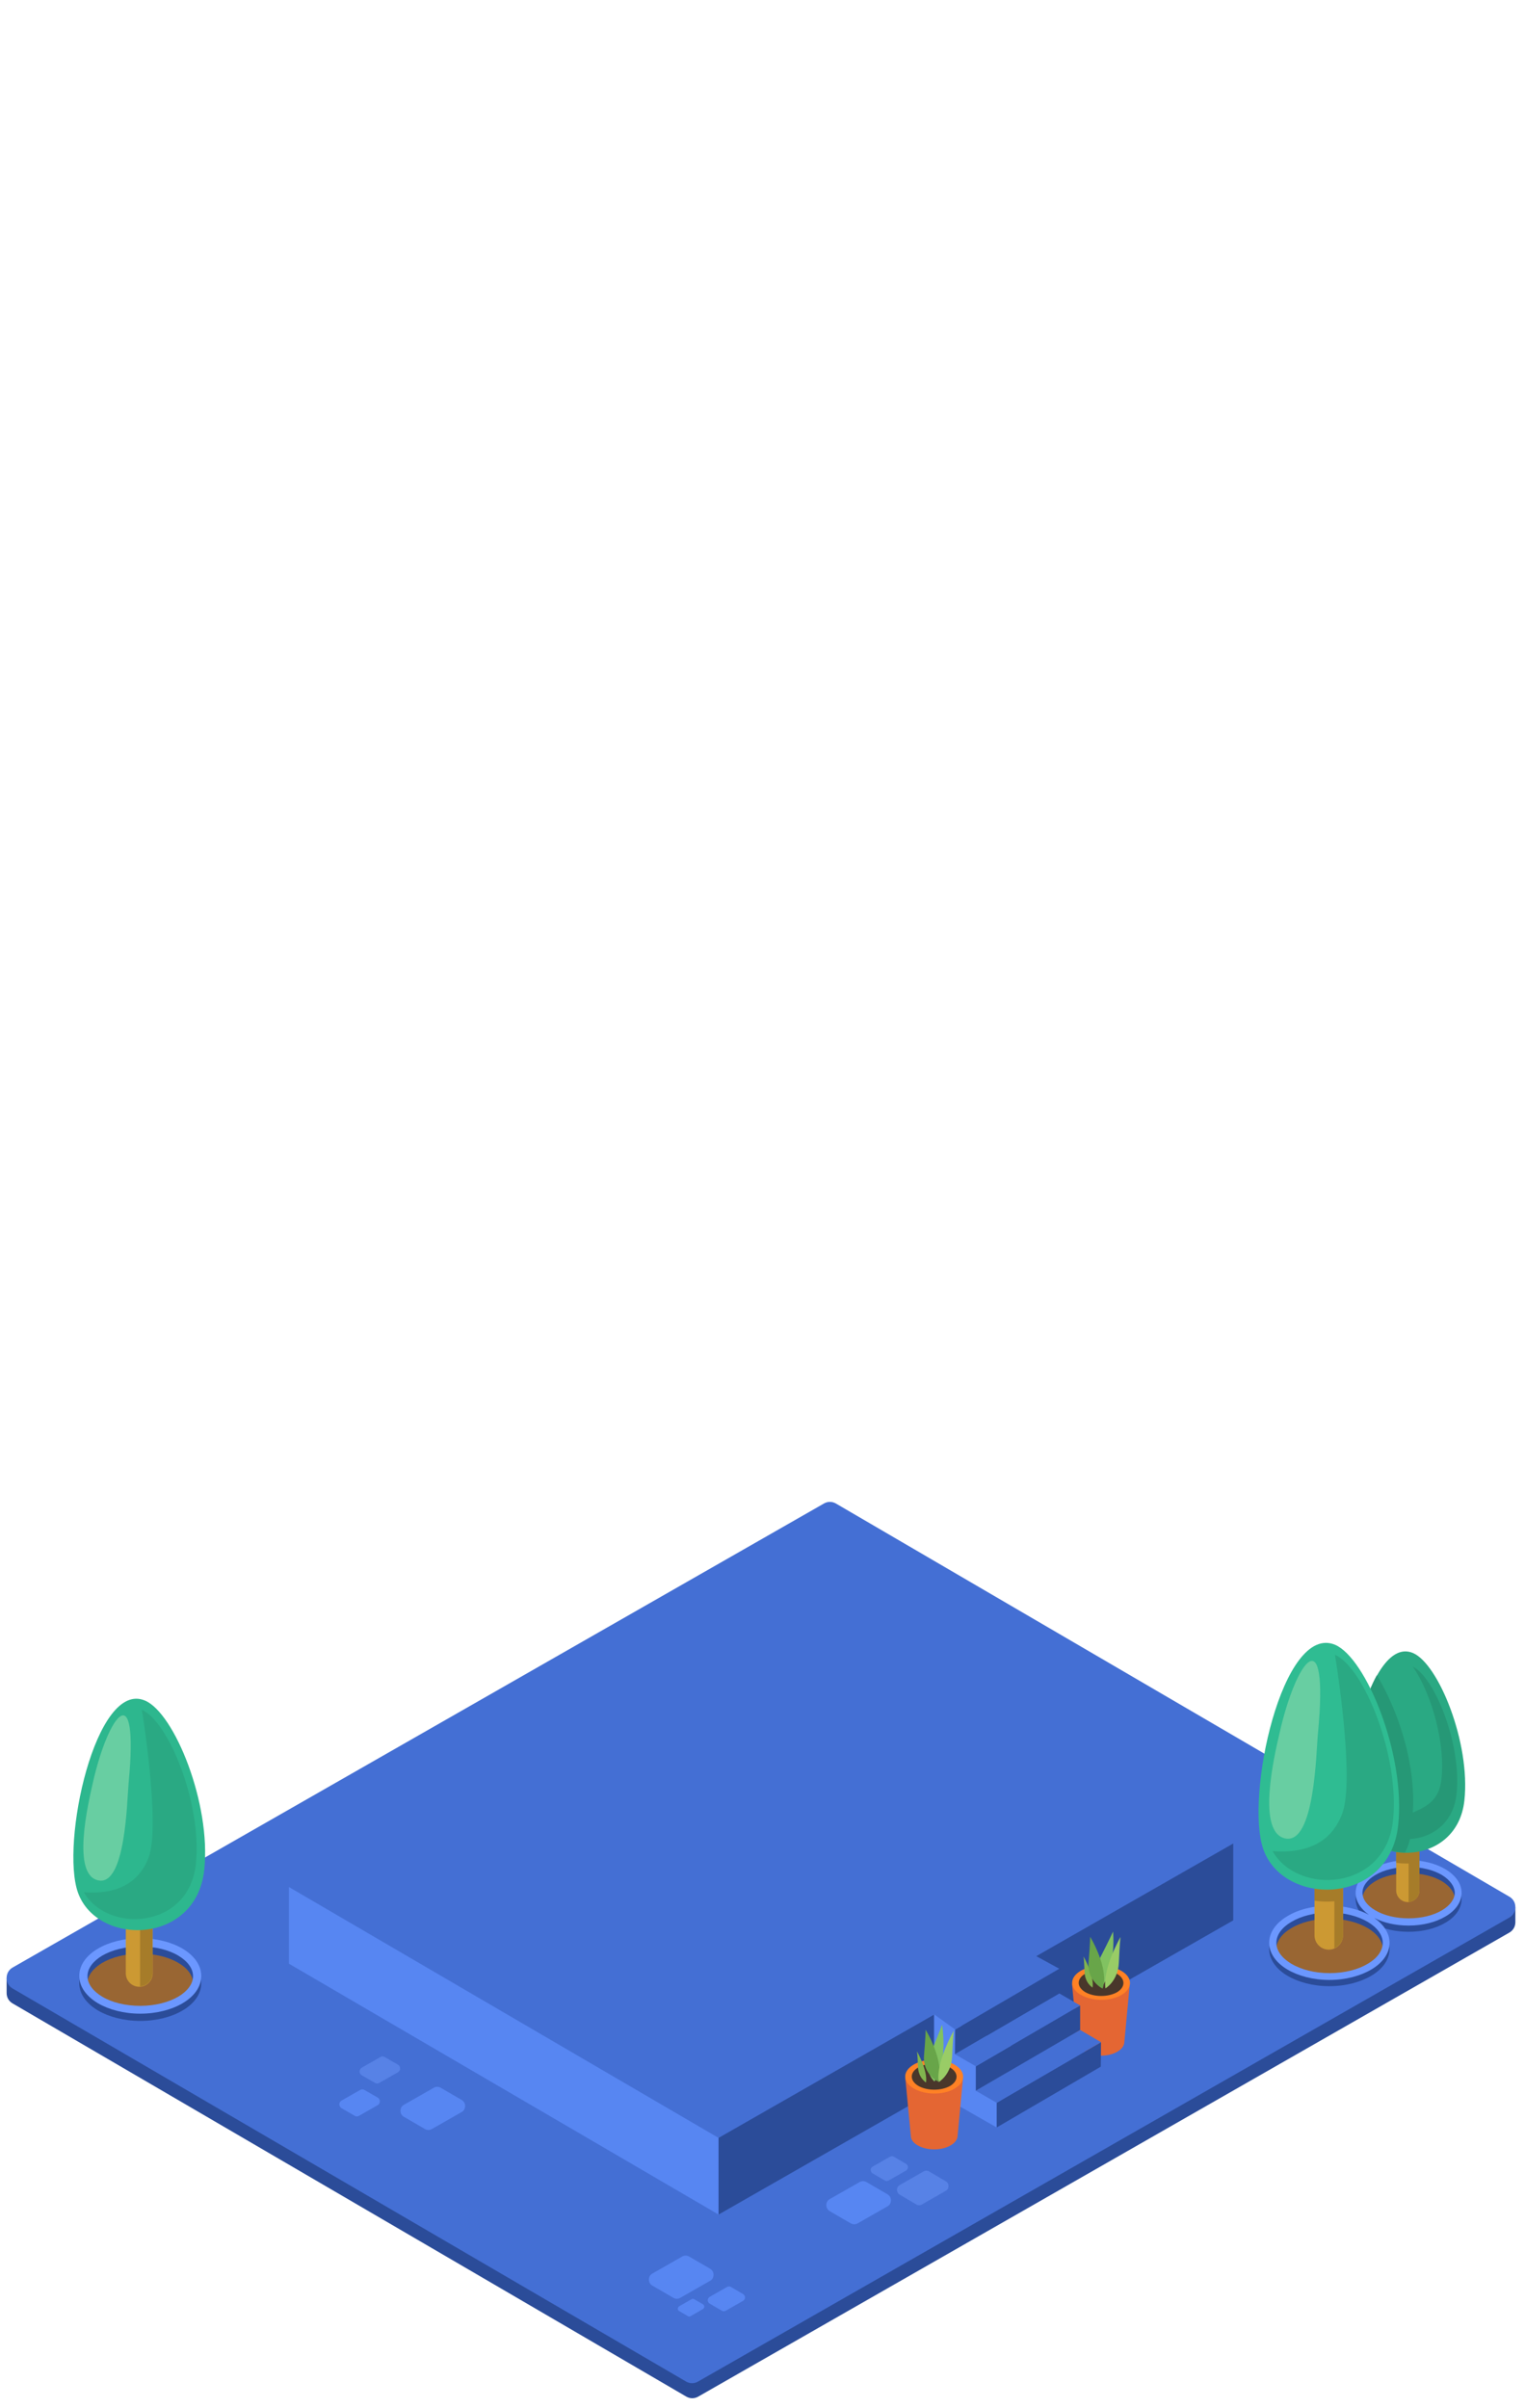 <?xml version="1.0" encoding="utf-8"?>
<!-- Generator: Adobe Illustrator 20.1.0, SVG Export Plug-In . SVG Version: 6.00 Build 0)  -->
<svg version="1.0" id="Layer_72" xmlns="http://www.w3.org/2000/svg" xmlns:xlink="http://www.w3.org/1999/xlink" x="0px" y="0px"
	 viewBox="0 0 760 1200" enable-background="new 0 0 760 1200" xml:space="preserve">
<path fill-rule="evenodd" clip-rule="evenodd" fill="#2B4C99" d="M755.3,950.4h-6.7L416.6,756.6c-1.9-1.1-4.1-1.1-6,0l-400.4,229
	H3.3v7.5h0c0,2.2,1.1,4.1,3,5.2l335.7,195.9c1.9,1.1,4.1,1.1,6,0L752.2,963c1.9-1.1,3-3,3-5.2c0-0.1,0-0.3,0-0.4h0V950.4z"/>
<path fill-rule="evenodd" clip-rule="evenodd" fill="#446FD4" d="M6.2,990.8l335.7,195.9c1.9,1.1,4.1,1.1,6,0l404.3-231.2
	c1.9-1.1,3-3,3-5.2c0-2.2-1.1-4.1-3-5.2L416.6,749.2c-1.9-1.1-4.1-1.1-6,0L6.3,980.4c-1.9,1.1-3,3-3,5.2
	C3.3,987.8,4.3,989.7,6.2,990.8"/>
<path fill-rule="evenodd" clip-rule="evenodd" fill="#5786F2" d="M170.2,1050.5l6.6,3.8c0.7,0.4,1.5,0.4,2.1,0l9.3-5.3
	c0.7-0.4,1.1-1.1,1.1-1.9c0-0.8-0.4-1.5-1.1-1.9l-6.6-3.8c-0.7-0.4-1.5-0.4-2.1,0l-9.3,5.3c-0.7,0.4-1.1,1.1-1.1,1.9
	C169.2,1049.4,169.5,1050.1,170.2,1050.5"/>
<path fill-rule="evenodd" clip-rule="evenodd" fill="#5782E6" d="M180.3,1034.1l6.6,3.8c0.7,0.4,1.5,0.4,2.1,0l9.3-5.3
	c0.7-0.4,1.1-1.1,1.1-1.9c0-0.8-0.4-1.5-1.1-1.9l-6.6-3.8c-0.7-0.4-1.5-0.4-2.1,0l-9.3,5.3c-0.7,0.4-1.1,1.1-1.1,1.9
	C179.2,1033.1,179.6,1033.7,180.3,1034.1"/>
<path fill-rule="evenodd" clip-rule="evenodd" fill="#5786F2" d="M201.3,1054.8l10.5,6.1c1.1,0.6,2.3,0.6,3.4,0l14.9-8.5
	c1.1-0.6,1.7-1.7,1.7-3c0-1.3-0.6-2.3-1.7-3l-10.5-6.1c-1.1-0.6-2.3-0.6-3.4,0l-14.9,8.5c-1.1,0.6-1.7,1.7-1.7,3
	C199.6,1053.1,200.2,1054.2,201.3,1054.8"/>
<path fill-rule="evenodd" clip-rule="evenodd" fill="#5782E6" d="M448.4,1093.6l8.3,4.9c0.9,0.5,1.9,0.5,2.7,0l11.9-6.8
	c0.9-0.5,1.4-1.4,1.4-2.4c0-1-0.5-1.9-1.4-2.4l-8.3-4.9c-0.9-0.5-1.9-0.5-2.7,0l-11.9,6.8c-0.9,0.5-1.4,1.4-1.4,2.4
	C447.1,1092.2,447.5,1093.1,448.4,1093.6"/>
<path fill-rule="evenodd" clip-rule="evenodd" fill="#5786F2" d="M413.5,1101.8l10.5,6.1c1.1,0.6,2.3,0.6,3.4,0l14.9-8.5
	c1.1-0.6,1.7-1.7,1.7-3c0-1.3-0.6-2.3-1.7-3l-10.5-6.1c-1.1-0.6-2.3-0.6-3.4,0l-14.9,8.5c-1.1,0.6-1.7,1.7-1.7,3
	C411.8,1100,412.4,1101.1,413.5,1101.8"/>
<path fill-rule="evenodd" clip-rule="evenodd" fill="#5782E6" d="M434.9,1083l6,3.5c0.6,0.4,1.3,0.4,2,0l8.6-4.9c0.6-0.4,1-1,1-1.7
	c0-0.7-0.4-1.3-1-1.7l-6-3.5c-0.6-0.4-1.3-0.4-2,0l-8.6,4.9c-0.6,0.4-1,1-1,1.7C434,1082,434.3,1082.7,434.9,1083"/>
<path fill-rule="evenodd" clip-rule="evenodd" fill="#5786F2" d="M325.1,1138.9l10.5,6.1c1.1,0.6,2.3,0.6,3.4,0l14.9-8.5
	c1.1-0.6,1.7-1.7,1.7-3c0-1.3-0.6-2.3-1.7-3l-10.5-6.1c-1.1-0.6-2.3-0.6-3.4,0l-14.9,8.5c-1.1,0.6-1.7,1.7-1.7,3
	C323.4,1137.2,324,1138.3,325.1,1138.9"/>
<path fill-rule="evenodd" clip-rule="evenodd" fill="#5786F2" d="M353.7,1147.9l6,3.5c0.6,0.4,1.3,0.4,2,0l8.6-4.9
	c0.6-0.4,1-1,1-1.7c0-0.7-0.4-1.3-1-1.7l-6-3.5c-0.6-0.4-1.3-0.4-2,0l-8.6,4.9c-0.6,0.4-1,1-1,1.7
	C352.7,1146.9,353.1,1147.6,353.7,1147.9"/>
<path fill-rule="evenodd" clip-rule="evenodd" fill="#5786F2" d="M338.5,1151.6l4.3,2.5c0.4,0.3,1,0.3,1.4,0l6.1-3.5
	c0.4-0.3,0.7-0.7,0.7-1.2c0-0.5-0.3-1-0.7-1.2l-4.3-2.5c-0.4-0.3-1-0.3-1.4,0l-6.1,3.5c-0.4,0.3-0.7,0.7-0.7,1.2
	C337.8,1150.9,338,1151.4,338.5,1151.6"/>
<path fill-rule="evenodd" clip-rule="evenodd" fill="#996633" d="M69.9,967.9c15.7,0,28.3,7.5,28.3,16.8c0,9.3-12.7,16.8-28.3,16.8
	c-15.7,0-28.3-7.5-28.3-16.8C41.5,975.4,54.2,967.9,69.9,967.9"/>
<path fill="#2B4C99" d="M88.9,978.1c-4.8-2.9-11.6-4.6-19-4.6c-7.5,0-14.2,1.8-19,4.6c-4.5,2.7-7.3,6.3-7.3,10.2
	c0,3.9,2.8,7.5,7.3,10.2c4.8,2.9,11.6,4.6,19,4.6c7.5,0,14.2-1.8,19-4.6c4.5-2.7,7.3-6.3,7.3-10.2C96.2,984.3,93.4,980.7,88.9,978.1
	 M69.9,969.4c8.2,0,15.6,2,21.1,5.2c5.7,3.4,9.3,8.2,9.3,13.6c0,5.4-3.5,10.2-9.3,13.6c-5.4,3.2-12.9,5.2-21.1,5.2
	c-8.2,0-15.6-2-21.1-5.2c-5.7-3.4-9.3-8.2-9.3-13.6c0-5.4,3.5-10.2,9.3-13.6C54.2,971.4,61.7,969.4,69.9,969.4z"/>
<path fill="#6B97FF" d="M88.9,974.5c-4.8-2.9-11.6-4.6-19-4.6c-7.5,0-14.2,1.8-19,4.6c-4.5,2.7-7.3,6.3-7.3,10.2
	c0,3.9,2.8,7.5,7.3,10.2c4.8,2.9,11.6,4.6,19,4.6c7.5,0,14.2-1.8,19-4.6c4.5-2.7,7.3-6.3,7.3-10.2C96.2,980.8,93.4,977.2,88.9,974.5
	 M69.9,965.8c8.2,0,15.6,2,21.1,5.2c5.7,3.4,9.3,8.2,9.3,13.6c0,5.4-3.5,10.2-9.3,13.6c-5.4,3.2-12.9,5.2-21.1,5.2
	c-8.2,0-15.6-2-21.1-5.2c-5.7-3.4-9.3-8.2-9.3-13.6c0-5.4,3.5-10.2,9.3-13.6C54.2,967.8,61.7,965.8,69.9,965.8z"/>
<path fill-rule="evenodd" clip-rule="evenodd" fill="#CC9933" d="M69.4,910.2L69.4,910.2c3.7,0,6.7,3,6.7,6.7v66.4
	c0,3.7-3,6.7-6.7,6.7c-3.7,0-6.7-3-6.7-6.7v-66.4C62.7,913.2,65.7,910.2,69.4,910.2"/>
<path fill-rule="evenodd" clip-rule="evenodd" fill="#A67C29" d="M76,919.7v63.5c0,3.5-2.7,6.4-6.2,6.6v-63.5
	C69.9,922.8,72.6,920,76,919.7"/>
<path fill-rule="evenodd" clip-rule="evenodd" fill="#2DB78E" d="M38.9,943.2c9.7,26.7,58.9,26.1,62.9-11.5
	c3.5-32.9-14.9-78.1-29.5-84.3C47.7,836.8,30,918.8,38.9,943.2"/>
<path fill-rule="evenodd" clip-rule="evenodd" fill="#2AA983" d="M41.8,942.9c11.7,20.6,52.3,18.5,55.8-14
	c3.2-30-13.6-71.2-26.9-76.9c0,0,9.4,57.4,3.4,73.5C68.8,939.4,56.8,944,41.8,942.9"/>
<path fill-rule="evenodd" clip-rule="evenodd" fill="#68CEA2" d="M49.1,937c13.6,2.7,14.2-40.3,15-48.6c5.2-54.4-10.1-34.1-17.8-0.2
	C43.9,898.9,35.5,934.4,49.1,937"/>
<path fill-rule="evenodd" clip-rule="evenodd" fill="#996633" d="M702,928.6c13.6,0,24.7,6.5,24.7,14.6c0,8.1-11,14.6-24.7,14.6
	c-13.6,0-24.7-6.5-24.7-14.6C677.3,935.1,688.4,928.6,702,928.6 M662.5,951.3c15.6,0,28.3,7.5,28.3,16.8c0,9.3-12.7,16.8-28.3,16.8
	c-15.6,0-28.3-7.5-28.3-16.8C634.2,958.8,646.9,951.3,662.5,951.3z"/>
<path fill="#2B4C99" d="M718.6,937.4c-4.2-2.5-10.1-4-16.6-4c-6.5,0-12.4,1.5-16.6,4c-3.9,2.3-6.4,5.5-6.4,8.8
	c0,3.4,2.4,6.5,6.4,8.8c4.2,2.5,10.1,4,16.6,4c6.5,0,12.4-1.5,16.6-4c3.9-2.3,6.4-5.5,6.4-8.8C724.9,942.9,722.5,939.8,718.6,937.4
	 M681.7,960.8c-4.9-2.9-11.6-4.7-19.1-4.7c-7.5,0-14.3,1.8-19.1,4.7c-4.6,2.7-7.4,6.4-7.4,10.4c0,4,2.8,7.6,7.4,10.4
	c4.9,2.9,11.6,4.7,19.1,4.7c7.5,0,14.3-1.8,19.1-4.7c4.6-2.7,7.4-6.4,7.4-10.4C689.1,967.2,686.2,963.5,681.7,960.8z M662.5,952.7
	c7.5,0,14.4,1.7,19.7,4.5c-4.1-2.9-6.6-6.7-6.6-10.9c0-4.7,3.1-8.9,8.1-11.8c4.7-2.8,11.2-4.5,18.3-4.5c7.1,0,13.6,1.7,18.3,4.5
	c5,3,8.1,7.1,8.1,11.8c0,4.7-3.1,8.9-8.1,11.8c-4.7,2.8-11.2,4.5-18.3,4.5c-6.5,0-12.5-1.4-17.1-3.8c4.7,3.3,7.6,7.6,7.6,12.4
	c0,5.3-3.5,10-9.1,13.3c-5.4,3.2-12.8,5.2-20.9,5.2c-8.1,0-15.5-2-20.9-5.2c-5.6-3.3-9.1-8.1-9.1-13.3c0-5.3,3.5-10,9.1-13.3
	C647,954.7,654.4,952.7,662.5,952.7z"/>
<path fill="#6B97FF" d="M718.6,934.3c-4.2-2.5-10.1-4-16.6-4c-6.5,0-12.4,1.5-16.6,4c-3.9,2.3-6.4,5.5-6.4,8.8
	c0,3.4,2.4,6.5,6.4,8.8c4.2,2.5,10.1,4,16.6,4c6.5,0,12.4-1.5,16.6-4c3.9-2.3,6.4-5.5,6.4-8.8C724.9,939.8,722.5,936.7,718.6,934.3
	 M681.7,957.7c-4.9-2.9-11.6-4.7-19.1-4.7c-7.5,0-14.3,1.8-19.1,4.7c-4.6,2.7-7.4,6.4-7.4,10.4c0,4,2.8,7.6,7.4,10.4
	c4.9,2.9,11.6,4.7,19.1,4.7c7.5,0,14.3-1.8,19.1-4.7c4.6-2.7,7.4-6.4,7.4-10.4C689.1,964.1,686.2,960.4,681.7,957.7z M662.5,949.6
	c7.5,0,14.4,1.7,19.7,4.5c-4.1-2.9-6.6-6.7-6.6-10.9c0-4.7,3.1-8.9,8.1-11.8c4.7-2.8,11.2-4.5,18.3-4.5c7.1,0,13.6,1.7,18.3,4.5
	c5,3,8.1,7.1,8.1,11.8c0,4.7-3.1,8.9-8.1,11.8c-4.7,2.8-11.2,4.5-18.3,4.5c-6.5,0-12.5-1.4-17.1-3.8c4.7,3.3,7.6,7.6,7.6,12.4
	c0,5.3-3.5,10-9.1,13.3c-5.4,3.2-12.8,5.2-20.9,5.2c-8.1,0-15.5-2-20.9-5.2c-5.6-3.3-9.1-8.1-9.1-13.3c0-5.3,3.5-10,9.1-13.3
	C647,951.5,654.4,949.6,662.5,949.6z"/>
<path fill-rule="evenodd" clip-rule="evenodd" fill="#CC9933" d="M701.6,878.4L701.6,878.4c3.2,0,5.8,2.6,5.8,5.8v57.8
	c0,3.2-2.6,5.8-5.8,5.8c-3.2,0-5.8-2.6-5.8-5.8v-57.8C695.8,881,698.4,878.4,701.6,878.4"/>
<path fill-rule="evenodd" clip-rule="evenodd" fill="#A67C29" d="M707.4,886.7v55.3c0,3-2.4,5.6-5.4,5.8v-55.3
	C702,889.4,704.4,886.9,707.4,886.7"/>
<path fill-rule="evenodd" clip-rule="evenodd" fill="#A67C29" d="M701.6,878.4L701.6,878.4c3.2,0,5.8,2.6,5.8,5.8v43.7
	c-3.8,0.8-7.8,0.9-11.6,0.3v-44C695.8,881,698.4,878.4,701.6,878.4"/>
<path fill-rule="evenodd" clip-rule="evenodd" fill="#2AA983" d="M675,907.1c8.5,23.2,51.3,22.7,54.8-10c3.1-28.6-12.9-68-25.6-73.4
	C682.7,814.5,667.3,885.9,675,907.1"/>
<path fill-rule="evenodd" clip-rule="evenodd" fill="#269876" d="M702.7,916.4c11-0.7,21.7-7.9,23.2-22.6
	c2.6-24.5-10.9-58-21.8-63.3c9.8,14.1,16.4,39.5,14.2,56.5c-1.3,10.1-7.1,13.1-14.2,16.2c1.6-24.4-7.3-50.7-17.9-68.5
	c-10.9,19.6-16.5,57.7-11.2,72.2c3.8,10.3,14.3,16,25.2,16.2C701.2,921.2,702.1,918.9,702.7,916.4"/>
<path fill-rule="evenodd" clip-rule="evenodd" fill="#CC9933" d="M662.2,886.6L662.2,886.6c3.9,0,7.1,3.2,7.1,7.1v70.7
	c0,3.9-3.2,7.1-7.1,7.1s-7.1-3.2-7.1-7.1v-70.7C655.2,889.8,658.3,886.6,662.2,886.6"/>
<path fill-rule="evenodd" clip-rule="evenodd" fill="#A67C29" d="M662.2,886.6L662.2,886.6c3.9,0,7.1,3.2,7.1,7.1v30v23.1v17.5
	c0,2.9-1.8,5.4-4.3,6.5v-23.4c-3.3,0.3-6.7,0.2-9.9-0.3v-53.5C655.2,889.8,658.4,886.6,662.2,886.6"/>
<path fill-rule="evenodd" clip-rule="evenodd" fill="#2FBC92" d="M629.7,921.8c10.4,28.4,62.8,27.9,67.1-12.3
	c3.8-35-15.9-83.2-31.4-89.9C639.1,808.5,620.2,895.8,629.7,921.8"/>
<path fill-rule="evenodd" clip-rule="evenodd" fill="#2AA983" d="M634.2,922.4c12.6,22.2,56.2,19.9,60-15.1
	c3.5-32.3-14.6-76.6-28.9-82.7c0,0,10.2,61.8,3.6,79.1C663.3,918.7,650.4,923.6,634.2,922.4"/>
<path fill-rule="evenodd" clip-rule="evenodd" fill="#68CEA2" d="M640.6,916.1c14.7,2.9,15.3-43.4,16.2-52.3
	c5.6-58.5-10.9-36.7-19.1-0.3C635,875.1,626.1,913.2,640.6,916.1"/>
<polygon fill-rule="evenodd" clip-rule="evenodd" fill="#5786F2" points="144,940.3 144,978.5 358.1,1103.5 358.1,1065.3 "/>
<polygon fill-rule="evenodd" clip-rule="evenodd" fill="#2B4C99" points="358.1,1065.3 358.1,1103.5 614.6,956.9 614.6,918.6 "/>
<path fill-rule="evenodd" clip-rule="evenodd" fill="#E46633" d="M534.2,988l2.9,30.4c0.3,1.4,1.4,2.8,3.3,3.9
	c4.6,2.7,12,2.7,16.5,0c2.1-1.2,3.2-2.8,3.4-4.4l2.8-29.9C562.8,997.6,534.2,992.3,534.2,988"/>
<path fill-rule="evenodd" clip-rule="evenodd" fill="#FF8125" d="M558.9,982.1c-5.7-3.3-14.8-3.3-20.4,0c-5.6,3.3-5.6,8.6,0.1,11.9
	c2.8,1.6,6.5,2.5,10.2,2.5c3.7,0,7.4-0.8,10.2-2.5C564.6,990.7,564.5,985.4,558.9,982.1"/>
<path fill-rule="evenodd" clip-rule="evenodd" fill="#49372B" d="M556.6,983.5c-4.4-2.5-11.4-2.5-15.8,0c-4.3,2.5-4.3,6.6,0.1,9.2
	c4.4,2.5,11.4,2.5,15.8,0C561,990.1,560.9,986,556.6,983.5"/>
<path fill-rule="evenodd" clip-rule="evenodd" fill="#81B44E" d="M544.5,990.4c0,0-3.8-2.2-4-7.8c-0.2-5.6-0.5-7.7-0.5-7.7
	S545.4,984.4,544.5,990.4"/>
<path fill-rule="evenodd" clip-rule="evenodd" fill="#81C261" d="M548.8,990.4c0,0-5.6-5.1-0.6-14.7c4.9-9.6,6.5-13.2,6.5-13.2
	S556.5,980.5,548.8,990.4"/>
<path fill-rule="evenodd" clip-rule="evenodd" fill="#68A549" d="M549.5,990.9c0,0-7.8-3.7-7-13c0.8-9.3,0.8-12.8,0.8-12.8
	S553,981,549.5,990.9"/>
<path fill-rule="evenodd" clip-rule="evenodd" fill="#99CC66" d="M550.9,990.8c0,0,6.3-3.6,6.7-12.9c0.4-9.3,0.8-12.7,0.8-12.7
	S549.4,980.9,550.9,990.8"/>
<polygon fill-rule="evenodd" clip-rule="evenodd" fill="#5786F2" points="465.5,1042.3 496.7,1060.1 504.3,1019.5 465.5,1003.7 "/>
<polygon fill-rule="evenodd" clip-rule="evenodd" fill="#2B4C99" points="496.7,1047.8 548.7,1017.6 548.6,1029.8 496.7,1060.1 "/>
<polygon fill-rule="evenodd" clip-rule="evenodd" fill="#446FD4" points="486.3,1041.8 538.3,1011.5 548.7,1017.6 496.7,1047.8 "/>
<polygon fill-rule="evenodd" clip-rule="evenodd" fill="#2B4C99" points="486.3,1029.6 538.3,999.3 538.3,1011.5 486.3,1041.8 "/>
<polygon fill-rule="evenodd" clip-rule="evenodd" fill="#446FD4" points="475.9,1023.6 527.9,993.3 538.3,999.3 486.3,1029.6 "/>
<polygon fill-rule="evenodd" clip-rule="evenodd" fill="#2B4C99" points="476,1011.3 527.9,981 527.9,993.3 475.9,1023.6 "/>
<polygon fill-rule="evenodd" clip-rule="evenodd" fill="#446FD4" points="465.5,1003.7 516,974.5 527.9,981 476,1011.3 "/>
<path fill-rule="evenodd" clip-rule="evenodd" fill="#E46633" d="M451.1,1034.7l2.9,30.4c0.3,1.4,1.4,2.8,3.3,3.9
	c4.6,2.7,12,2.7,16.5,0c2.1-1.2,3.2-2.8,3.4-4.4l2.8-29.9C479.6,1044.3,451.1,1038.9,451.1,1034.7"/>
<path fill-rule="evenodd" clip-rule="evenodd" fill="#FF8125" d="M475.7,1028.8c-5.7-3.3-14.8-3.3-20.4,0c-5.6,3.3-5.6,8.6,0.1,11.9
	c2.8,1.6,6.5,2.5,10.2,2.5c3.7,0,7.4-0.8,10.2-2.5C481.4,1037.4,481.4,1032.1,475.7,1028.8"/>
<path fill-rule="evenodd" clip-rule="evenodd" fill="#49372B" d="M473.4,1030.2c-4.4-2.5-11.4-2.5-15.8,0c-4.3,2.5-4.3,6.6,0.1,9.2
	c4.4,2.5,11.4,2.5,15.8,0C477.8,1036.8,477.8,1032.7,473.4,1030.2"/>
<path fill-rule="evenodd" clip-rule="evenodd" fill="#81B44E" d="M461.5,1037.7c0,0-3.8-2.2-4-7.8c-0.2-5.6-0.5-7.7-0.5-7.7
	S462.4,1031.7,461.5,1037.7"/>
<path fill-rule="evenodd" clip-rule="evenodd" fill="#81C261" d="M465.7,1037.2c0,0-5.9-4.6-1.7-14.6c4.2-10,5.5-13.7,5.5-13.7
	S472.6,1026.8,465.7,1037.2"/>
<path fill-rule="evenodd" clip-rule="evenodd" fill="#68A549" d="M467.5,1037.2c0,0-7.8-3.7-7-13c0.8-9.3,0.8-12.8,0.8-12.8
	S471,1027.3,467.5,1037.2"/>
<path fill-rule="evenodd" clip-rule="evenodd" fill="#99CC66" d="M467.8,1037.5c0,0,6.3-3.6,6.7-12.9c0.4-9.3,0.8-12.7,0.8-12.7
	S466.3,1027.6,467.8,1037.5"/>
</svg>
